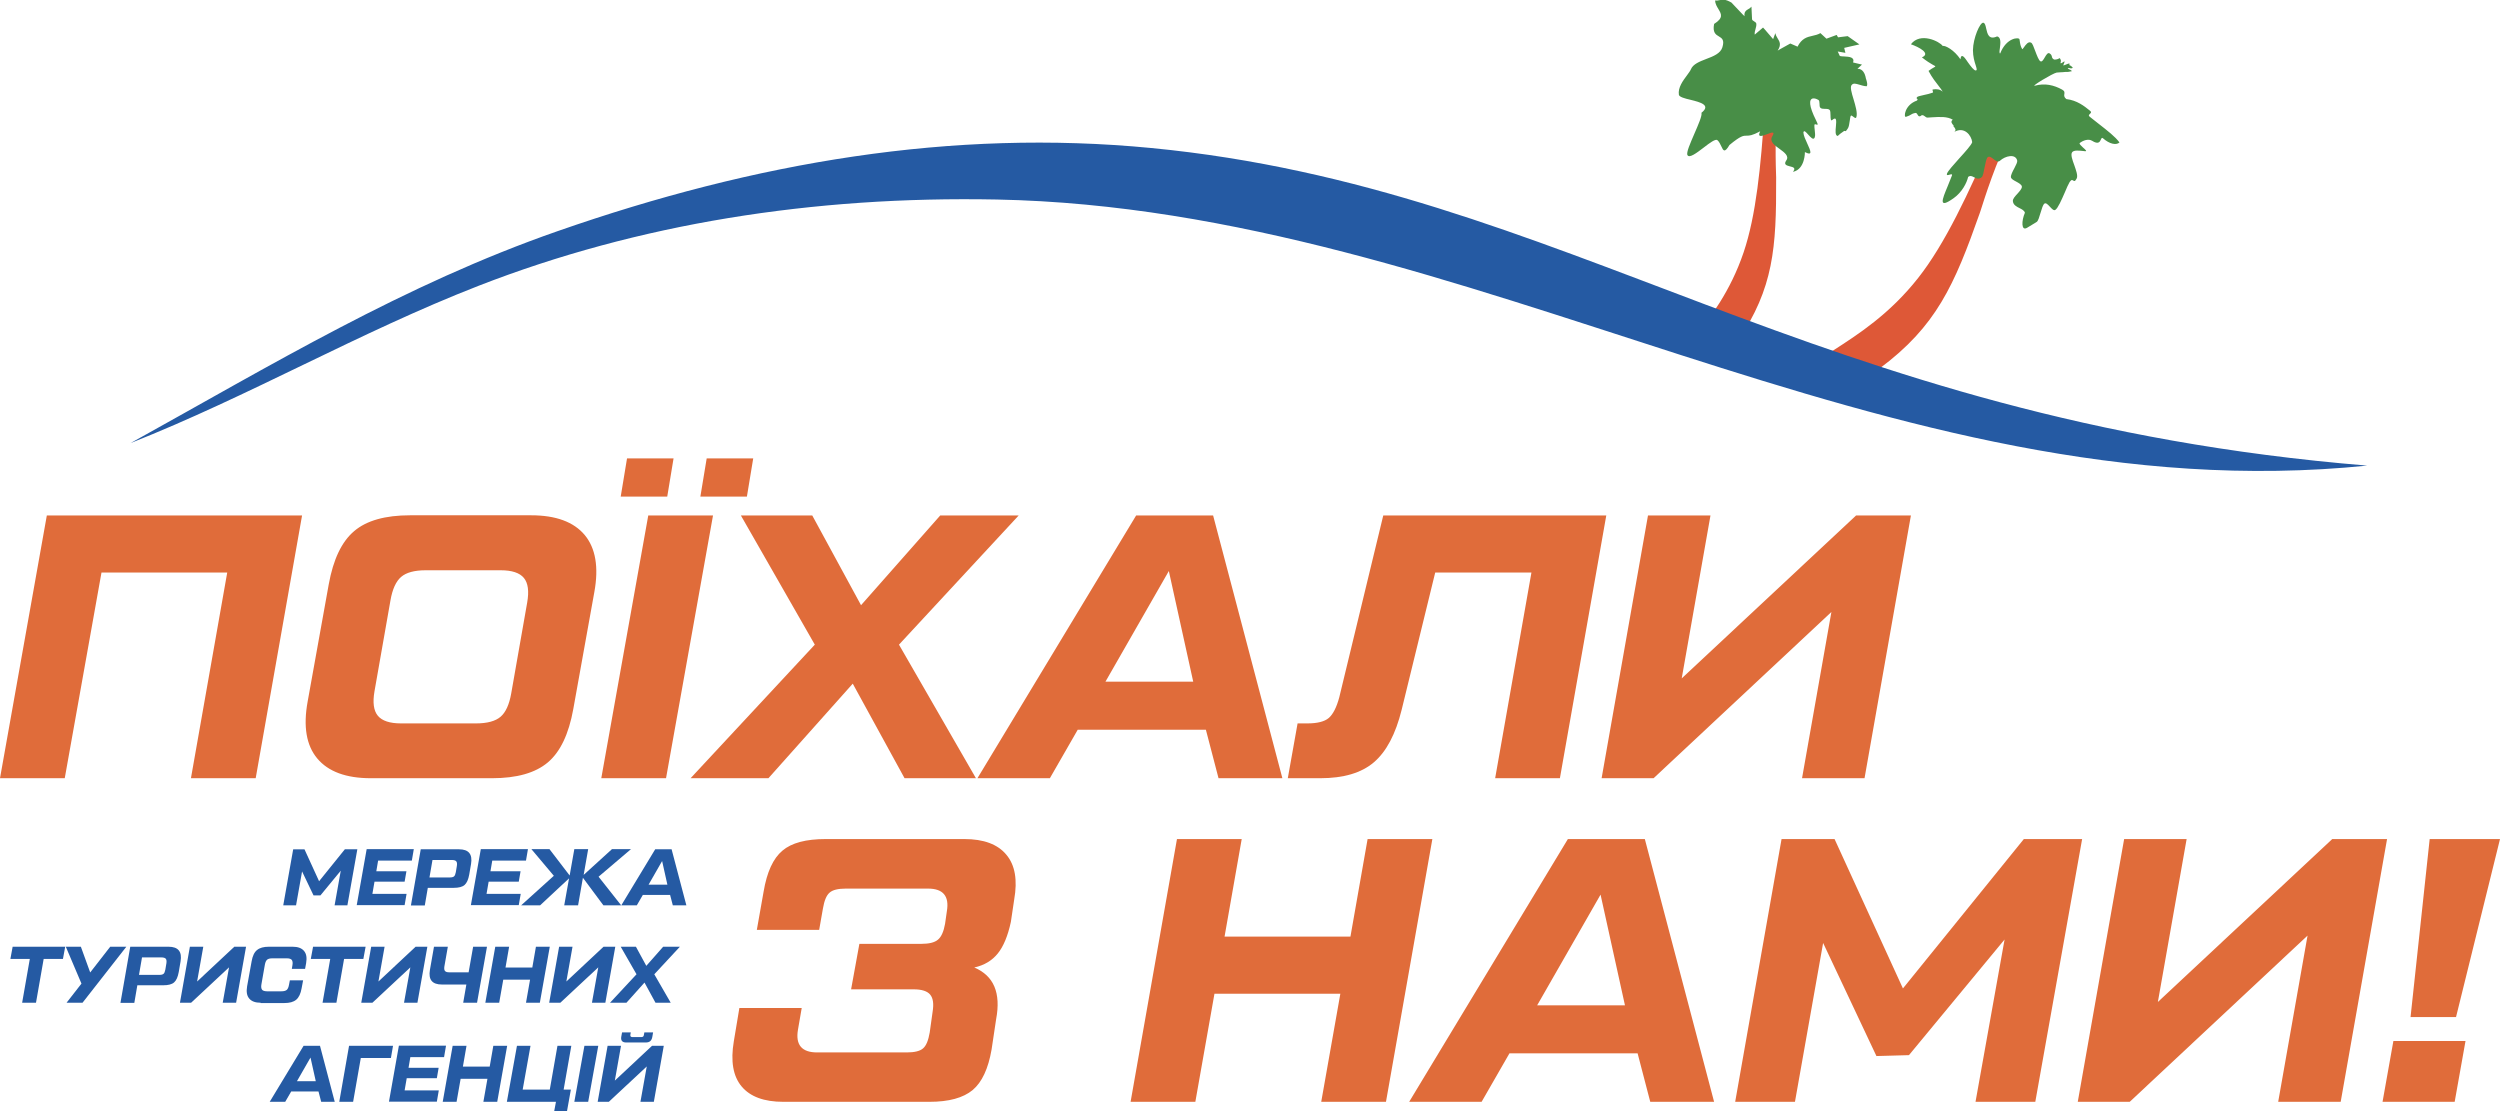 <?xml version="1.0" encoding="UTF-8"?>
<svg id="_Слой_2" data-name="Слой 2" xmlns="http://www.w3.org/2000/svg" viewBox="0 0 166.02 73.81">
  <defs>
    <style>
      .cls-1 {
        fill: #e06c3a;
      }

      .cls-2, .cls-3 {
        fill: #255aa3;
      }

      .cls-4 {
        fill: #488e47;
      }

      .cls-4, .cls-3, .cls-5 {
        fill-rule: evenodd;
      }

      .cls-5 {
        fill: #de5837;
      }
    </style>
  </defs>
  <g id="_Слой_1-2" data-name="Слой 1">
    <g id="Logo_PSN_UA">
      <path class="cls-5" d="M118.1,7.1l-.92,.27c-.24,3.64-.56,6.94-1.39,9.39-.88,2.6-2.23,4.35-3.31,5.73-.21,.27-.41,.53-.59,.78,1.04,.22,2.63,.02,3.54-.66,2.34-3.49,2.54-6.13,2.52-10.72,0-.01,0-.05,0-.12-.02-.61-.12-3.34,.16-4.66Zm15.32,2.06l-1.07-.06c-1.62,3.74-3.18,7.09-4.97,9.36-1.9,2.41-3.98,3.74-5.62,4.8-.32,.21-.62,.4-.91,.59,1.02,.62,2.75,1,3.97,.62,3.76-2.8,4.96-5.51,6.66-10.34,0-.01,.02-.06,.05-.15,.22-.69,1.12-3.55,1.9-4.82Z"/>
      <path class="cls-3" d="M8.66,29.43c9.39-5.2,18.18-10.53,28.37-14.08,13.15-4.59,26.21-6.8,39.43-5.52,27.59,2.67,43.73,18.06,80.74,21.09-32.1,3.27-59.36-17.04-91-17.67-12.22-.24-23.84,1.61-34.42,5.73-7.91,3.08-15.19,7.31-23.12,10.45Z"/>
      <path class="cls-4" d="M119.08,11.41c.8-.18,.78-1.31,.78-1.31,.55,.28,.37-.1,.16-.56-.12-.26-.25-.54-.26-.74,.03-.19,.17-.03,.32,.14,.17,.19,.35,.39,.43,.19,.05-.12,.02-.32,0-.51-.01-.12-.03-.24-.02-.31,0-.08,.07-.06,.13-.04,.08,.03,.15,.05-.02-.28-.49-.98-.47-1.39-.22-1.45,.1-.02,.23,.01,.38,.1,.06,.03,.06,.13,.07,.24,0,.11,0,.24,.07,.29,.06,.05,.17,.06,.28,.06,.13,0,.27,0,.33,.08,.04,.05,.05,.2,.05,.35,0,.2,.02,.39,.1,.32,.32-.28,.29,.04,.26,.4-.03,.3-.06,.63,.12,.65,.07-.08,.23-.2,.42-.33,.03-.02,.04,0,.06,0,.03,.02,.06,.04,.19-.17,.07-.09,.1-.32,.13-.52,.02-.15,.04-.29,.07-.32,.03-.04,.09,0,.16,.06,.09,.07,.18,.14,.21,.02,.08-.27-.06-.74-.19-1.18-.13-.42-.24-.81-.13-.94,.12-.15,.28-.09,.5-.03,.14,.04,.3,.1,.5,.11,.08-.1,.02-.29-.03-.46-.02-.06-.04-.11-.04-.16-.04-.17-.17-.56-.54-.54l.3-.28-.59-.14c.12-.36-.26-.38-.58-.4-.11,0-.22-.01-.3-.03l-.14-.3,.51,.09-.08-.33,.39-.09,.62-.14-.78-.55-.64,.08-.09-.16-.68,.25s-.1-.09-.14-.13c-.09-.08-.17-.16-.26-.24-.17,.1-.35,.14-.53,.18-.36,.08-.71,.17-.99,.72-.04-.02-.08-.03-.11-.05-.12-.05-.25-.11-.37-.16-.21,.12-.42,.23-.63,.35-.07,.04-.14,.08-.21,.12,.26-.39,.13-.6,0-.81-.07-.11-.13-.22-.15-.35-.03,.07-.04,.12-.07,.18-.02,.06-.04,.12-.08,.22-.19-.22-.37-.43-.56-.65-.04-.04-.07-.08-.11-.12-.14,.12-.27,.23-.41,.35-.04,.04-.09,.08-.14,.12-.02-.12,.01-.24,.05-.37,.04-.13,.07-.26,.05-.37,0-.05-.07-.09-.14-.14-.07-.04-.13-.08-.14-.14-.01-.28-.03-.56-.04-.84-.05,.07-.12,.12-.2,.16-.15,.09-.3,.18-.26,.48-.05-.05-.1-.1-.15-.15-.24-.25-.48-.5-.72-.76-.42-.24-.6-.2-.78-.16-.09,.02-.18,.04-.3,.02,0,.23,.12,.41,.22,.58,.19,.32,.35,.58-.29,.98-.11,.57,.11,.71,.32,.83,.2,.12,.38,.23,.23,.72-.12,.41-.6,.6-1.08,.78-.44,.17-.87,.34-1.01,.68-.04,.11-.15,.24-.26,.4-.27,.36-.61,.82-.54,1.29,.02,.15,.39,.25,.78,.34,.65,.16,1.37,.35,.72,.86,.06,.18-.21,.79-.47,1.39-.27,.63-.55,1.25-.46,1.42,.12,.23,.61-.14,1.08-.5,.4-.31,.79-.6,.91-.49,.12,.1,.19,.27,.26,.41,.13,.28,.21,.47,.54-.09,.76-.63,.93-.62,1.14-.62,.17,0,.36,0,.9-.29-.22,.45,.14,.31,.46,.19,.29-.11,.56-.22,.34,.15-.2,.33,.15,.59,.49,.83,.33,.24,.65,.48,.44,.77-.19,.28,.03,.33,.25,.39,.21,.05,.4,.1,.21,.34Zm10.64-3.03c.11,.13,.22,.25,.06,.38,.67-.38,1.14,.23,1.19,.68-.04,.17-.46,.64-.87,1.09-.38,.42-.74,.83-.8,.99-.05,.15,.06,.11,.17,.08,.1-.03,.2-.06,.15,.07-.09,.24-.19,.47-.28,.7-.37,.89-.64,1.53,.4,.79,.55-.39,.87-1.01,.96-1.41,.14-.11,.26-.05,.39,.02,.15,.08,.31,.17,.52-.01,.07-.06,.13-.34,.18-.63,.06-.3,.12-.6,.2-.68,.11-.1,.25,0,.39,.11,.15,.12,.3,.24,.44,.11,.34-.31,1.03-.49,1.14,0,.02,.09-.08,.29-.19,.5-.12,.22-.24,.46-.23,.59,.01,.12,.18,.21,.35,.3,.18,.1,.37,.2,.38,.34,0,.14-.15,.3-.3,.47-.16,.17-.31,.34-.3,.48,.02,.26,.24,.37,.44,.47,.16,.08,.32,.16,.36,.31-.23,.53-.25,1.23,.14,1,.19-.11,.38-.23,.56-.34,.03-.02,.05-.03,.08-.05,.1-.06,.18-.34,.26-.61,.08-.27,.16-.54,.26-.61,.1-.07,.23,.07,.36,.21,.13,.14,.26,.28,.36,.21,.18-.12,.42-.68,.63-1.16,.12-.29,.24-.56,.32-.69,.12-.18,.18-.14,.24-.1,.06,.04,.12,.08,.23-.14,.09-.18-.04-.53-.16-.88-.13-.35-.25-.69-.15-.85,.11-.17,.48-.12,.84-.08h.03c.15,.02,.01-.11-.14-.24-.13-.12-.27-.25-.22-.3,.23-.18,.58-.3,.82-.15,.43,.27,.52,.06,.59-.09,.04-.08,.06-.14,.13-.08,.44,.39,.89,.48,1.1,.28-.29-.39-.77-.76-1.41-1.26-.18-.14-.37-.29-.57-.45-.1-.08-.04-.13,.02-.19,.06-.06,.12-.11,.02-.19-.02-.02-.04-.03-.06-.05-.32-.26-.82-.66-1.53-.74-.16-.13-.15-.24-.13-.34,.01-.1,.03-.19-.15-.29-.55-.3-1.14-.44-1.8-.26-.35,.1,1.19-.83,1.44-.87,.08-.01,.18-.02,.27-.02,.1,0,.19-.01,.28-.02,.21,0,.24,0,.4-.04,.02,0,.04-.01,.07-.02-.09-.06-.09-.06-.09-.07,0,0-.01,0-.13-.06,0,0-.02-.02-.03-.03-.04-.04-.08-.07,.11-.03,.09,.03,.16,0,.19-.03,0,0-.08-.12-.23-.18,.06-.15-.03-.11-.23-.03-.04,.02-.08,.03-.13,.05-.06,.02-.04-.02-.01-.09,.02-.05,.05-.11,.06-.17-.03,0-.07,.02-.11,.05-.05,.04-.11,.08-.17,.07,.05-.18,.04-.19-.02-.3,0-.01-.02-.03-.03-.04-.14,.1-.35,.11-.38,.09-.11-.06-.13-.13-.14-.2-.02-.07-.04-.14-.16-.21-.11-.06-.21,.1-.31,.27-.09,.16-.19,.32-.29,.26-.11-.06-.23-.38-.34-.67-.1-.27-.19-.52-.27-.56-.19-.12-.37,.14-.49,.31-.06,.08-.1,.14-.11,.11-.11-.18-.14-.37-.16-.53,0-.04-.01-.08-.02-.12-.03-.15-.87-.12-1.28,.94-.07,0-.05-.16-.02-.36,.04-.31,.09-.72-.19-.77-.55,.25-.64-.17-.72-.52-.04-.19-.08-.37-.19-.39-.22-.04-.68,1.02-.69,1.82,0,.42,.1,.76,.18,1,.07,.22,.11,.35,0,.35-.11,0-.31-.25-.55-.59,0,0,0-.01-.01-.02-.18-.26-.4-.57-.45-.13-.42-.63-1.01-.93-1.18-.89-.2-.29-1.48-.94-2.11-.11,.52,.18,1.35,.61,.73,.87,.62,.49,.89,.55,.89,.6,0,.04-.16,.08-.45,.3,.25,.47,.49,.76,.66,.98,.12,.16,.22,.28,.28,.4-.17-.16-.4-.19-.64-.15-.05,0-.04,.05-.02,.1,.02,.05,.04,.1-.02,.12-.16,.06-.38,.11-.57,.15-.22,.05-.4,.09-.44,.13-.07,.08-.04,.1-.01,.12,.03,.02,.06,.05-.01,.12-.83,.29-.89,1.13-.73,1.08,.19-.06,.26-.1,.32-.14,.06-.04,.12-.08,.31-.12,.07-.01,.1,.05,.14,.11,.05,.09,.11,.19,.28,.04,.09-.01,.15,.03,.21,.08,.05,.04,.11,.09,.19,.08,.1,0,.2-.01,.3-.02,.5-.03,1-.06,1.36,.16-.17,.13-.06,.26,.06,.39Z"/>
      <g>
        <path class="cls-1" d="M0,51.68l3.11-17.45H20.06l-3.08,17.45h-4.3l2.41-13.66H6.74l-2.44,13.66H0Z"/>
        <path class="cls-1" d="M24.63,51.68c-1.65,0-2.83-.44-3.56-1.31s-.94-2.13-.64-3.78l1.4-7.78c.3-1.66,.86-2.84,1.69-3.54,.82-.7,2.06-1.05,3.71-1.05h8.04c1.65,0,2.83,.44,3.56,1.31,.72,.87,.94,2.13,.64,3.78l-1.4,7.78c-.3,1.66-.86,2.84-1.69,3.54s-2.06,1.05-3.71,1.05h-8.04Zm2-3.64h4.98c.75,0,1.29-.15,1.63-.44,.34-.29,.58-.81,.71-1.56l1.06-6.03c.13-.75,.06-1.29-.22-1.63-.28-.34-.8-.51-1.54-.51h-4.98c-.75,0-1.29,.15-1.63,.44s-.58,.81-.71,1.56l-1.06,6.03c-.13,.75-.06,1.29,.22,1.63,.28,.34,.8,.51,1.54,.51Z"/>
        <path class="cls-1" d="M43.05,34.23h4.3l-3.12,17.45h-4.3l3.12-17.45Zm-1.83-1.25l.42-2.54h3.09l-.42,2.54h-3.09Zm5.29,0l.42-2.54h3.09l-.42,2.54h-3.09Z"/>
        <path class="cls-1" d="M45.86,51.68l8.25-8.87-4.91-8.58h4.74l3.24,5.96,5.26-5.96h5.21l-7.95,8.58,5.11,8.87h-4.74l-3.44-6.28-5.6,6.28h-5.16Z"/>
        <path class="cls-1" d="M80.92,51.68l-.84-3.22h-8.51l-1.85,3.22h-4.81l10.54-17.45h5.11l4.6,17.45h-4.23Zm-7.51-6.41h5.83l-1.62-7.35-4.21,7.35Z"/>
        <path class="cls-1" d="M85.52,51.68l.65-3.64h.65c.66,0,1.14-.12,1.42-.36,.28-.24,.52-.7,.7-1.38l2.92-12.07h14.81l-3.08,17.45h-4.3l2.41-13.66h-6.39l-2.23,9.12c-.4,1.61-1.01,2.77-1.84,3.48s-2.02,1.06-3.56,1.06h-2.14Z"/>
        <path class="cls-1" d="M123.26,34.23h3.64l-3.08,17.45h-4.15l1.95-11.04-11.81,11.04h-3.45l3.08-17.45h4.15l-1.91,10.82,11.58-10.82Z"/>
      </g>
      <g>
        <path class="cls-1" d="M64.04,55.72c1.29,0,2.22,.35,2.79,1.04,.58,.69,.75,1.68,.52,2.98l-.22,1.48c-.2,.93-.49,1.63-.87,2.1s-.89,.78-1.56,.93c1.3,.55,1.78,1.69,1.45,3.44l-.3,2c-.22,1.28-.64,2.18-1.26,2.7-.63,.52-1.58,.78-2.87,.78h-9.7c-1.28,0-2.2-.34-2.77-1.02-.57-.68-.74-1.68-.52-2.99l.37-2.22h4.14l-.25,1.45c-.17,1,.26,1.5,1.27,1.5h5.96c.51,0,.88-.09,1.08-.27,.21-.18,.35-.53,.44-1.05l.19-1.36c.09-.54,.04-.92-.16-1.16-.19-.23-.56-.35-1.09-.35h-4.16l.55-3.02h4.11c.52,0,.89-.09,1.11-.28,.22-.18,.38-.54,.47-1.05l.12-.84c.17-1-.25-1.5-1.25-1.5h-5.46c-.52,0-.88,.09-1.08,.27-.21,.18-.35,.53-.44,1.05l-.25,1.42h-4.14l.45-2.54c.22-1.3,.63-2.2,1.25-2.72,.61-.52,1.57-.77,2.87-.77h9.21Z"/>
        <path class="cls-1" d="M90.82,55.72h4.3l-3.08,17.45h-4.3l1.27-7.18h-8.36l-1.27,7.18h-4.3l3.08-17.45h4.3l-1.14,6.48h8.36l1.14-6.48Z"/>
        <path class="cls-1" d="M109.59,73.17l-.84-3.22h-8.51l-1.85,3.22h-4.81l10.54-17.45h5.11l4.6,17.45h-4.23Zm-7.51-6.41h5.83l-1.62-7.35-4.21,7.35Z"/>
        <path class="cls-1" d="M134.41,55.72h3.86l-3.11,17.45h-3.97l1.93-10.78-6.35,7.68-2.16,.06-3.54-7.51-1.87,10.55h-3.97l3.08-17.45h3.52l4.54,9.92,8.03-9.92Z"/>
        <path class="cls-1" d="M154.88,55.72h3.64l-3.08,17.45h-4.15l1.95-11.04-11.81,11.04h-3.45l3.08-17.45h4.15l-1.91,10.82,11.58-10.82Z"/>
        <path class="cls-1" d="M158.22,73.17l.72-4.04h4.79l-.72,4.04h-4.79Zm3.14-17.45h4.66l-2.92,11.82h-3.02l1.27-11.82Z"/>
      </g>
      <g>
        <path class="cls-2" d="M22.91,56.4h.82l-.66,3.72h-.85l.41-2.3-1.35,1.64h-.46s-.76-1.59-.76-1.59l-.4,2.25h-.85l.66-3.72h.75l.97,2.12,1.71-2.12Z"/>
        <path class="cls-2" d="M27.32,57.15h-2.21l-.12,.71h2l-.12,.69h-2l-.14,.81h2.27l-.13,.75h-3.18l.66-3.72h3.13l-.13,.76Z"/>
        <path class="cls-2" d="M27.29,60.12l.65-3.72h2.54c.65,0,.91,.33,.8,.98l-.12,.7c-.06,.33-.16,.56-.31,.69-.15,.13-.39,.19-.72,.19h-1.72l-.2,1.17h-.92Zm1.24-1.85h1.33c.14,0,.23-.02,.29-.07s.09-.14,.12-.28l.07-.42c.02-.14,.01-.24-.04-.3-.05-.06-.15-.09-.29-.09h-1.29l-.2,1.16Z"/>
        <path class="cls-2" d="M34.9,57.15h-2.21l-.12,.71h2l-.12,.69h-2l-.14,.81h2.27l-.13,.75h-3.18l.66-3.72h3.13l-.13,.76Z"/>
        <path class="cls-2" d="M41.89,56.4l-2.14,1.82,1.5,1.9h-1.18l-1.36-1.83-.32,1.83h-.92l.32-1.79-1.92,1.79h-1.26l2.17-1.96-1.49-1.77h1.2l1.34,1.75,.31-1.75h.92l-.3,1.71,1.88-1.71h1.28Z"/>
        <path class="cls-2" d="M44.68,60.12l-.18-.69h-1.81l-.4,.69h-1.03l2.25-3.72h1.09l.98,3.72h-.9Zm-1.6-1.37h1.24l-.35-1.57-.9,1.57Z"/>
      </g>
      <g>
        <path class="cls-2" d="M21.33,73.17l-.18-.69h-1.81l-.4,.69h-1.03l2.25-3.72h1.09l.98,3.72h-.9Zm-1.6-1.37h1.24l-.35-1.57-.9,1.57Z"/>
        <path class="cls-2" d="M26.1,69.45l-.14,.81h-2l-.51,2.91h-.92l.65-3.72h2.91Z"/>
        <path class="cls-2" d="M29.46,70.2h-2.21l-.12,.71h2l-.12,.69h-2l-.14,.81h2.27l-.13,.75h-3.18l.66-3.72h3.13l-.13,.76Z"/>
        <path class="cls-2" d="M32.76,69.45h.92l-.66,3.72h-.92l.27-1.53h-1.78l-.27,1.53h-.92l.66-3.72h.92l-.24,1.38h1.78l.24-1.38Z"/>
        <path class="cls-2" d="M33.66,73.17l.67-3.72h.9l-.52,2.91h1.8l.51-2.91h.92l-.51,2.91h.48l-.26,1.45h-.85l.12-.64h-3.25Z"/>
        <path class="cls-2" d="M38.81,69.45h.92l-.67,3.72h-.92l.67-3.72Z"/>
        <path class="cls-2" d="M43.3,69.45h.78l-.66,3.72h-.89l.42-2.35-2.52,2.35h-.74l.66-3.72h.89l-.41,2.31,2.47-2.31Zm-1.71-.22c-.27,0-.38-.13-.33-.4l.05-.27h.58l-.03,.16c-.01,.1,.03,.15,.13,.15h.61c.1,0,.15-.05,.16-.15l.03-.16h.58l-.05,.29c-.02,.13-.07,.23-.14,.29-.07,.06-.17,.09-.31,.09h-1.29Z"/>
      </g>
      <g>
        <path class="cls-2" d="M4.33,62.87l-.15,.81h-1.28l-.51,2.91h-.92l.51-2.91H.69l.15-.81h3.49Z"/>
        <path class="cls-2" d="M7.32,62.87h1.07l-2.91,3.72h-1.06l.99-1.27-1.04-2.45h1l.62,1.71,1.33-1.71Z"/>
        <path class="cls-2" d="M8,66.59l.65-3.72h2.54c.65,0,.91,.33,.8,.98l-.12,.7c-.06,.33-.16,.56-.31,.69-.15,.13-.39,.19-.72,.19h-1.72l-.2,1.17h-.92Zm1.24-1.85h1.33c.14,0,.23-.02,.29-.07s.09-.14,.12-.28l.07-.42c.02-.14,.01-.24-.04-.3-.05-.06-.15-.09-.29-.09h-1.29l-.2,1.16Z"/>
        <path class="cls-2" d="M15.56,62.87h.78l-.66,3.72h-.89l.42-2.35-2.52,2.35h-.74l.66-3.72h.89l-.41,2.31,2.47-2.31Z"/>
        <path class="cls-2" d="M17.31,66.59c-.35,0-.6-.09-.76-.28s-.2-.45-.14-.81l.3-1.66c.06-.35,.18-.61,.36-.75,.18-.15,.44-.22,.79-.22h1.57c.35,0,.6,.09,.76,.28s.2,.45,.14,.81l-.07,.38h-.88l.04-.24c.03-.16,.01-.28-.04-.35s-.17-.11-.33-.11h-.96c-.16,0-.28,.03-.35,.09-.07,.06-.12,.17-.15,.33l-.23,1.31c-.03,.16-.01,.28,.04,.35s.17,.11,.33,.11h.96c.16,0,.27-.03,.35-.09,.07-.06,.12-.17,.15-.33l.06-.31h.88l-.1,.53c-.06,.35-.18,.61-.36,.76-.18,.15-.44,.22-.79,.22h-1.57Z"/>
        <path class="cls-2" d="M24.28,62.87l-.15,.81h-1.28l-.51,2.91h-.92l.51-2.91h-1.29l.15-.81h3.49Z"/>
        <path class="cls-2" d="M27.6,62.87h.78l-.66,3.72h-.89l.42-2.35-2.52,2.35h-.74l.66-3.72h.89l-.41,2.31,2.47-2.31Z"/>
        <path class="cls-2" d="M30.76,66.59l.21-1.21h-1.62c-.65,0-.91-.32-.8-.97l.27-1.54h.92l-.23,1.31c-.02,.14-.01,.24,.04,.3,.05,.06,.14,.09,.29,.09h1.28l.3-1.7h.92l-.66,3.72h-.92Z"/>
        <path class="cls-2" d="M35.59,62.87h.92l-.66,3.72h-.92l.27-1.53h-1.78l-.27,1.53h-.92l.66-3.72h.92l-.24,1.38h1.78l.24-1.38Z"/>
        <path class="cls-2" d="M40.08,62.87h.78l-.66,3.72h-.89l.42-2.35-2.52,2.35h-.74l.66-3.72h.89l-.41,2.31,2.47-2.31Z"/>
        <path class="cls-2" d="M40.51,66.59l1.76-1.89-1.05-1.83h1.01l.69,1.27,1.12-1.27h1.11l-1.7,1.83,1.09,1.89h-1.01l-.73-1.34-1.2,1.34h-1.1Z"/>
      </g>
    </g>
  </g>
</svg>